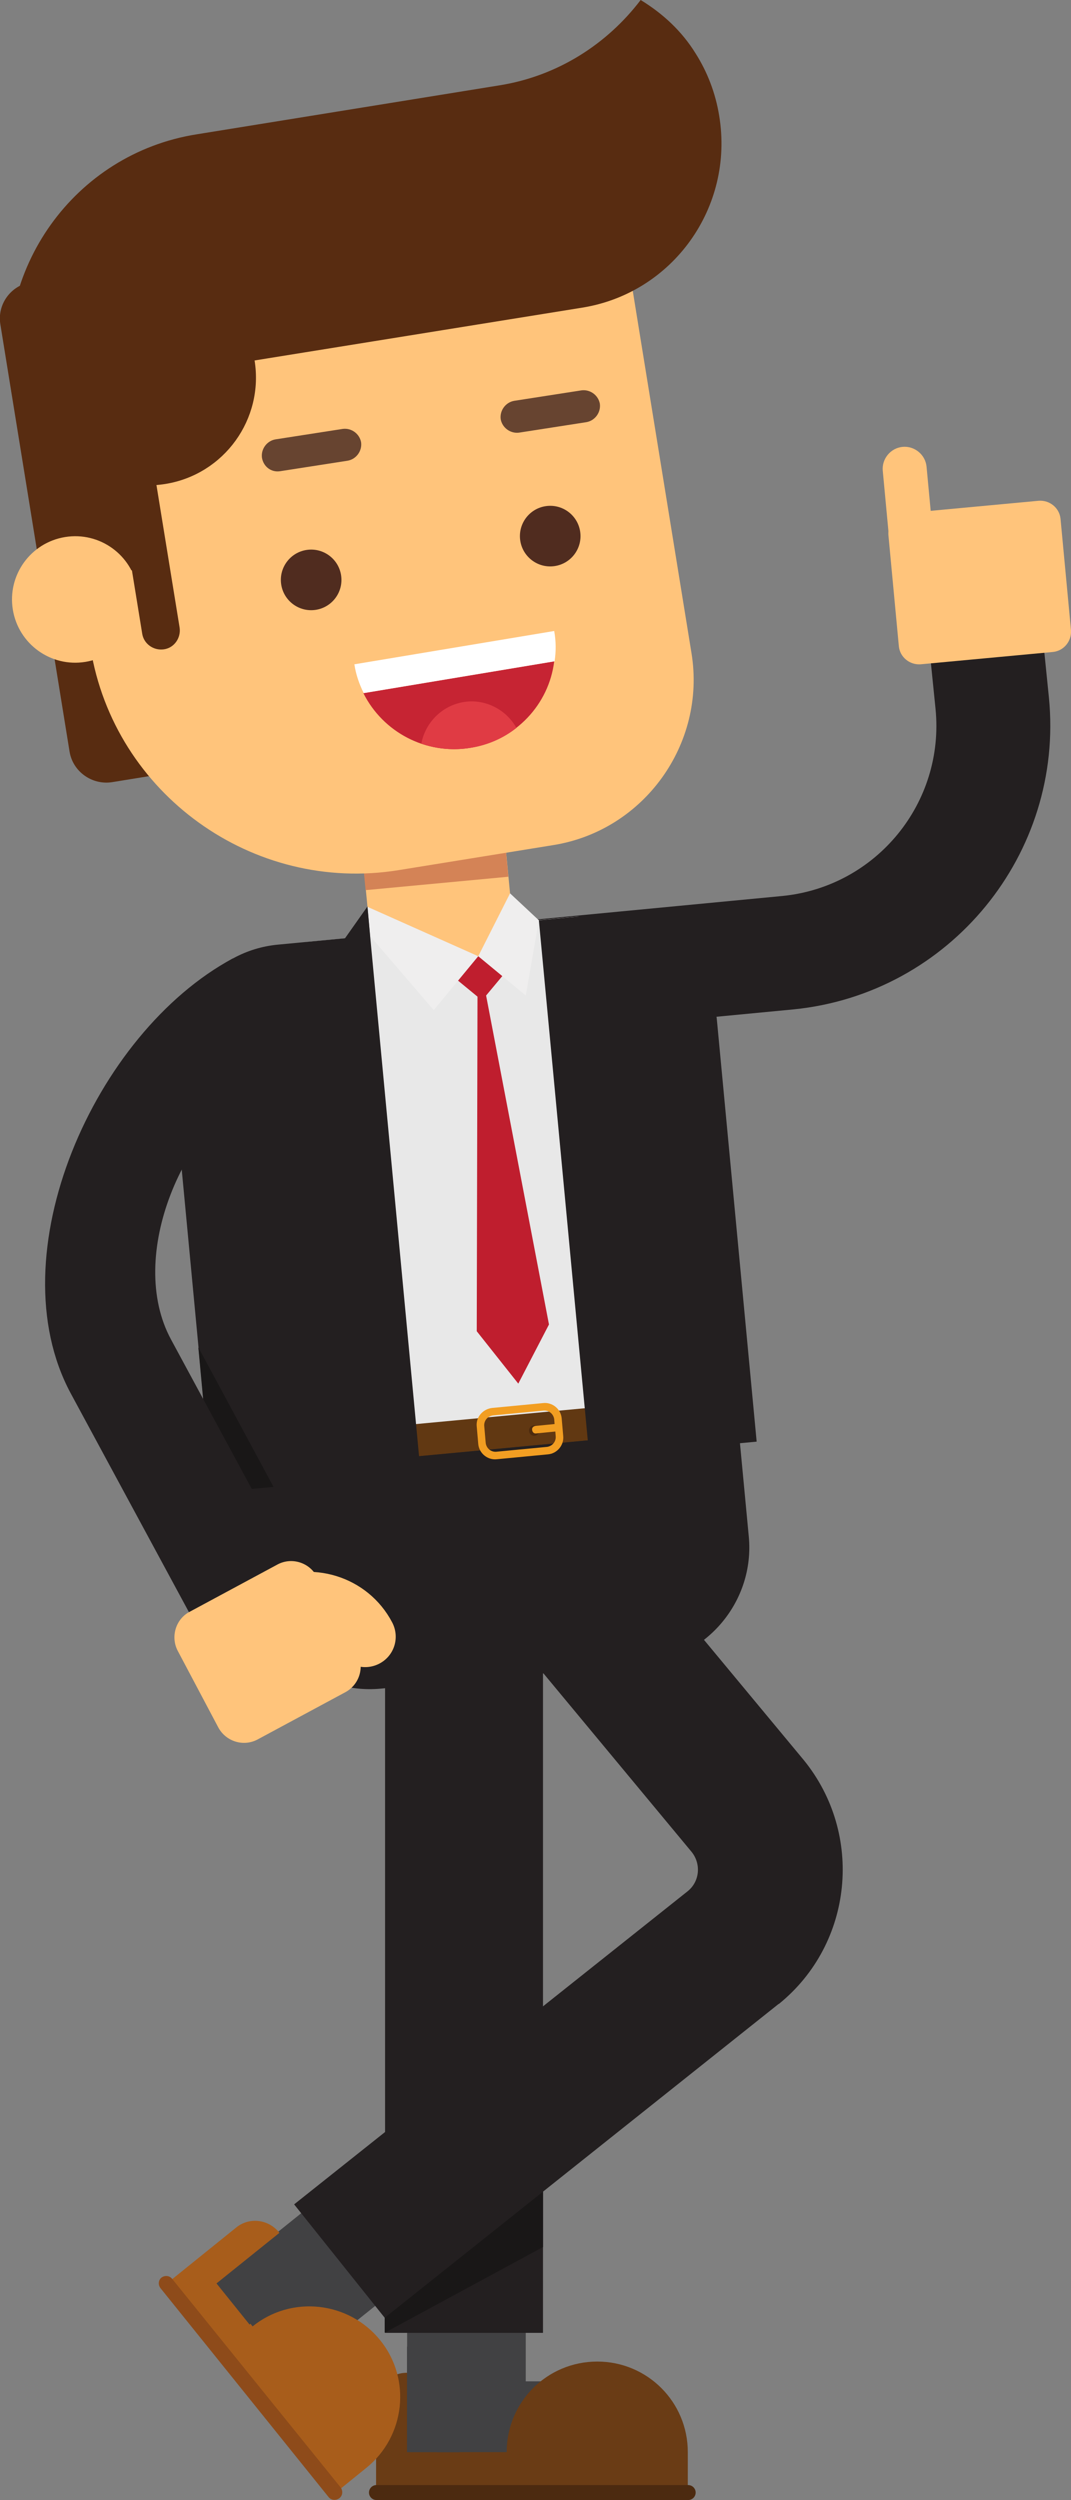<?xml version="1.0" encoding="utf-8"?>
<!-- Generator: Adobe Illustrator 21.0.0, SVG Export Plug-In . SVG Version: 6.00 Build 0)  -->
<svg version="1.1" id="Capa_1" xmlns="http://www.w3.org/2000/svg" xmlns:xlink="http://www.w3.org/1999/xlink" x="0px" y="0px"
	 viewBox="0 0 286.2 668" style="enable-background:new 0 0 286.2 668;" xml:space="preserve">
<rect x="0" y="0" width="286.2" height="668" fill="#808080" stroke="none"/>
<style type="text/css">
	.st0{fill:#231F20;}
	.st1{fill:#FFC47B;}
	.st2{fill:#E8E8E8;}
	.st3{fill:#613812;}
	.st4{fill:#4C2A0E;}
	.st5{fill:#F29E22;}
	.st6{fill:#BF1E2E;}
	.st7{fill:#EFEEEE;}
	.st8{fill:#D48356;}
	.st9{fill:#582C11;}
	.st10{fill:#502C1F;}
	.st11{fill:#674430;}
	.st12{fill:#C62433;}
	.st13{fill:#FFFFFF;}
	.st14{fill:#E03B44;}
	.st15{fill:#191717;}
	.st16{fill:#414143;}
	.st17{fill:#6A3C15;}
	.st18{fill:#4C2A10;}
	.st19{fill:#A85D1B;}
	.st20{fill:#8E4B1A;}
</style>
<g>
	<g>
		<path class="st0" d="M132.6,277.3l79.5-7.6c41.8-4.2,72.3-41.6,68.2-83.3l-1.7-16.8l-30.3,3l1.7,16.8c2.5,25.1-15.8,47.5-40.9,50
			l-79.5,7.6L132.6,277.3z"/>
		<g>
			<path class="st1" d="M246,177.5l35.4-3.3c2.9-0.3,5-2.9,4.8-5.8l-2.8-29.8c-0.3-2.9-2.9-5-5.8-4.8l-35.4,3.3
				c-2.9,0.3-5,2.9-4.8,5.8l2.8,29.8C240.5,175.6,243.1,177.7,246,177.5z"/>
		</g>
		<path class="st1" d="M245.3,163.1c3.2-0.3,5.6-3.2,5.3-6.4l-3-32c-0.3-3.2-3.2-5.6-6.4-5.3c-3.2,0.3-5.6,3.2-5.3,6.4l3,32
			C239.1,161.1,242,163.4,245.3,163.1z"/>
	</g>
	<g>
		<path class="st2" d="M54.8,285.6c-1.6-17.1,11.1-32.4,28.2-34l70.2-6.6c17.1-1.6,32.4,11.1,34,28.2L197.3,381L65,393.4L54.8,285.6
			z"/>
		<path class="st0" d="M197.3,381l2.8,29.6c1.6,17.1-11.1,32.4-28.2,34l-70.2,6.6c-17.1,1.6-32.4-11.1-34-28.2L65,393.4L197.3,381z"
			/>
		<g>
			
				<rect x="64.3" y="378.9" transform="matrix(-0.996 9.352851e-02 -9.352851e-02 -0.996 296.781 752.432)" class="st3" width="132.9" height="8.6"/>
			
				<ellipse transform="matrix(0.996 -9.348119e-02 9.348119e-02 0.996 -35.093 15.01)" class="st4" cx="142.7" cy="382.1" rx="1.4" ry="1.4"/>
			<path class="st5" d="M127.4,381.2l0.4,4.6c0.2,2.5,2.5,4.4,5,4.1l13.6-1.3c2.5-0.2,4.4-2.5,4.1-5l-0.4-4.6
				c-0.2-2.5-2.5-4.4-5-4.1l-13.6,1.3C129,376.5,127.1,378.7,127.4,381.2z M129.4,381c-0.1-1.4,0.9-2.6,2.3-2.8l13.6-1.3
				c1.4-0.1,2.6,0.9,2.8,2.3l0.1,1.3l-5.1,0.5c-0.6,0.1-1,0.5-0.9,1.1c0.1,0.6,0.5,1,1.1,0.9l5.1-0.5l0.1,1.3
				c0.1,1.4-0.9,2.6-2.3,2.8l-13.6,1.3c-1.4,0.1-2.6-0.9-2.8-2.3L129.4,381z"/>
		</g>
	</g>
	<g>
		<polygon class="st6" points="127.6,266.3 119.7,259.8 127.3,250.6 136.4,258.2 129.9,266 146.7,353.9 138.5,369.7 138.5,369.7 
			127.4,355.7 		"/>
		<polygon class="st7" points="98.2,242.3 98.9,250.1 115.9,269.9 127.8,255.5 140.5,266 144,245.9 136.3,238.7 		"/>
		<polygon class="st1" points="127.8,255.5 136.3,238.7 134.5,220 96.4,223.6 98.2,242.3 		"/>
		
			<rect x="97" y="221.8" transform="matrix(-0.996 9.352528e-02 -9.352528e-02 -0.996 253.199 446.1)" class="st8" width="38.3" height="14.5"/>
	</g>
	<g>
		<path class="st9" d="M29.9,209l94.3-15.3c5.3-0.9,9-5.9,8.1-11.3L113.8,68.2c-0.9-5.3-5.9-9-11.3-8.1L8.2,75.4
			c-5.3,0.9-9,5.9-8.1,11.3l18.5,114.2C19.5,206.2,24.6,209.8,29.9,209z"/>
		<path class="st1" d="M118,41.5c24.2-3.9,47.3,12.7,51.2,36.9l15.6,96.2c3.9,24.2-12.7,47.3-36.9,51.2l-41.4,6.7
			c-38.9,6.3-76-20.4-82.3-59.3l-6.9-42.7c-6.3-38.9,20.4-76,59.3-82.3L118,41.5z"/>
		
			<rect x="12.4" y="109.5" transform="matrix(-0.987 0.16 -0.16 -0.987 72.725 257.227)" class="st9" width="27.1" height="44.1"/>
		<ellipse transform="matrix(0.987 -0.16 0.16 0.987 -25.363 5.273)" class="st1" cx="20.1" cy="160.2" rx="16.9" ry="16.9"/>
		
			<ellipse transform="matrix(0.987 -0.16 0.16 0.987 -15.628 7.632)" class="st9" cx="39.6" cy="100.9" rx="28.8" ry="28.8"/>
		<path class="st9" d="M185.9,14.3c-3.7-6-8.8-10.7-14.7-14.3c-8.9,11.7-22.1,20.3-37.7,22.8l-81,13.1C19.9,41.1-2.2,72,3.1,104.9
			c0.1,0.6,0.4,1.2,0.5,1.8l152-24.5c24.2-3.9,40.6-26.8,36.6-51.2C191.2,24.8,189,19.2,185.9,14.3z"/>
		<path class="st9" d="M43.8,173.5c2.8-0.4,4.6-3.1,4.2-5.8l-9-55.4c-0.4-2.8-3.1-4.6-5.8-4.2c-2.8,0.4-4.6,3.1-4.2,5.8l9,55.4
			C38.4,172,41,173.9,43.8,173.5z"/>
	</g>
	<g>
		
			<ellipse transform="matrix(0.989 -0.145 0.145 0.989 -19.228 22.854)" class="st10" cx="147.1" cy="143.3" rx="8.1" ry="8.1"/>
		<path class="st11" d="M138.7,115.6l18-2.8c2.3-0.4,3.9-2.6,3.6-4.9l0,0c-0.4-2.3-2.6-3.9-4.9-3.6l-18,2.8
			c-2.3,0.4-3.9,2.6-3.6,4.9l0,0C134.2,114.3,136.4,115.9,138.7,115.6z"/>
		<ellipse transform="matrix(0.989 -0.145 0.145 0.989 -21.611 13.715)" class="st10" cx="83.2" cy="155" rx="8.1" ry="8.1"/>
		<path class="st11" d="M74.9,125.9l18-2.8c2.3-0.4,3.9-2.6,3.6-4.9l0,0c-0.4-2.3-2.6-3.9-4.9-3.6l-18,2.8c-2.3,0.4-3.9,2.6-3.6,4.9
			l0,0C70.4,124.7,72.5,126.3,74.9,125.9z"/>
		<g>
			<path class="st12" d="M125.8,199.8c-12,2-23.5-4.2-28.7-14.6l51-8.5C146.7,188.2,137.8,197.8,125.8,199.8z"/>
			<path class="st13" d="M148.1,168.6c0.5,2.8,0.5,5.5,0.1,8.1l-51,8.5c-1.2-2.4-2.1-5-2.5-7.7L148.1,168.6z"/>
			<path class="st14" d="M123.8,187.6L123.8,187.6c5.8-1,11.5,2,14.2,6.9c-3.4,2.7-7.6,4.6-12.2,5.3c-4.6,0.8-9.1,0.3-13.2-1.1
				C113.6,193.2,118,188.6,123.8,187.6z"/>
		</g>
	</g>
	<g>
		<path class="st0" d="M157.6,244.6c17.1-1.6,32.4,11.1,34,28.2l10.6,112.4l-44.7,4.2L144,245.9L157.6,244.6z"/>
		<path class="st0" d="M46.1,286.4c-1.6-17.1,11.1-32.4,28.2-34l17.9-1.7l6-8.5l0.7,7.8l13.5,143.5l-55.7,5.2L46.1,286.4z"/>
		<polygon class="st15" points="53,360 73.1,397.3 56.6,398.8 		"/>
	</g>
	<g>
		<g>
			
				<rect x="108.8" y="603.8" transform="matrix(-1 -1.224647e-16 1.224647e-16 -1 249.297 1261.914)" class="st16" width="31.7" height="54.3"/>
			
				<rect x="102.8" y="418.1" transform="matrix(-1 -1.224647e-16 1.224647e-16 -1 247.902 1041.432)" class="st0" width="42.2" height="205.3"/>
		</g>
		<g>
			
				<rect x="127.9" y="636.3" transform="matrix(-1 -1.224647e-16 1.224647e-16 -1 289.132 1285.89)" class="st16" width="33.2" height="13.3"/>
			<path class="st17" d="M108.7,634c4.5,0,8.1,3.6,8.1,8.1v13.1h18.6c0-13.4,10.8-24.2,24.2-24.2c13.4,0,24.2,10.8,24.2,24.2V666
				h-83.3v-4.6v-19.3C100.6,637.6,104.2,634,108.7,634z"/>
			<path class="st18" d="M100.6,668h83.3c1.1,0,2-0.9,2-2c0-1.1-0.9-2-2-2h-83.3c-1.1,0-2,0.9-2,2C98.6,667.1,99.5,668,100.6,668z"
				/>
			
				<rect x="108.8" y="627" transform="matrix(-1 -1.224647e-16 1.224647e-16 -1 231.664 1282.212)" class="st16" width="14.1" height="28.2"/>
		</g>
		<polygon class="st15" points="102.8,623.3 145.1,600.4 145.1,577.5 102.8,577.5 		"/>
	</g>
	<g>
		<g>
			
				<rect x="70.9" y="579.7" transform="matrix(0.626 0.779 -0.779 0.626 505.386 159.029)" class="st16" width="31.7" height="54.3"/>
			<path class="st0" d="M102.8,619.3L78.6,589l105.2-83.7c3.2-2.6,3.6-7.3,1-10.5l-63.5-76.5l30-24.5l63.5,76.5
				c16.1,19.8,13.2,49-6.6,65.1l-0.2,0.1L102.8,619.3z"/>
		</g>
		<g>
			<path class="st19" d="M74.5,596.4c2.8,3.5,2.3,8.6-1.2,11.4L63,616l4.5,5.6c10.4-8.4,25.7-6.7,34.1,3.7
				c8.4,10.4,6.7,25.7-3.7,34.1l-8.4,6.8l-45-56l3.6-2.9l15-12.1C66.5,592.4,71.6,592.9,74.5,596.4z"/>
			<path class="st20" d="M42.9,611.4l44.9,55.8c0.7,0.9,2,1,2.9,0.3c0.9-0.7,1-2,0.3-2.9L46,608.9c-0.7-0.9-2-1-2.9-0.3
				C42.3,609.3,42.2,610.5,42.9,611.4z"/>
			
				<rect x="66.3" y="592.4" transform="matrix(-0.626 -0.779 0.779 -0.626 -353.296 1043.595)" class="st16" width="14.1" height="28.2"/>
		</g>
	</g>
	<g>
		<path class="st0" d="M71.1,288.2c-22.2,11.9-37.4,47.5-25.4,69.7l33.5,62l-26.8,14.4l-33.5-62C-1,335.3,25.2,276,62.2,256.1
			L71.1,288.2z"/>
		<path class="st1" d="M49.4,443.3c2.1,4,7,5.5,11,3.4l17.7-9.4c4.5-2.4,10-0.6,12.3,3.8c2.1,4,7,5.5,11,3.4c4-2.1,5.5-7,3.4-11
			c-6.5-12.4-21.9-17.1-34.3-10.6l-17.7,9.4C48.8,434.4,47.3,439.3,49.4,443.3z"/>
		<path class="st1" d="M47.5,441.1l10.8,20.4c2,3.8,6.7,5.3,10.5,3.3l23.4-12.6c3.8-2,5.3-6.7,3.3-10.5l-10.8-20.4
			c-2-3.8-6.7-5.3-10.5-3.3l-23.4,12.6C47,432.5,45.5,437.3,47.5,441.1z"/>
	</g>
</g>
</svg>
